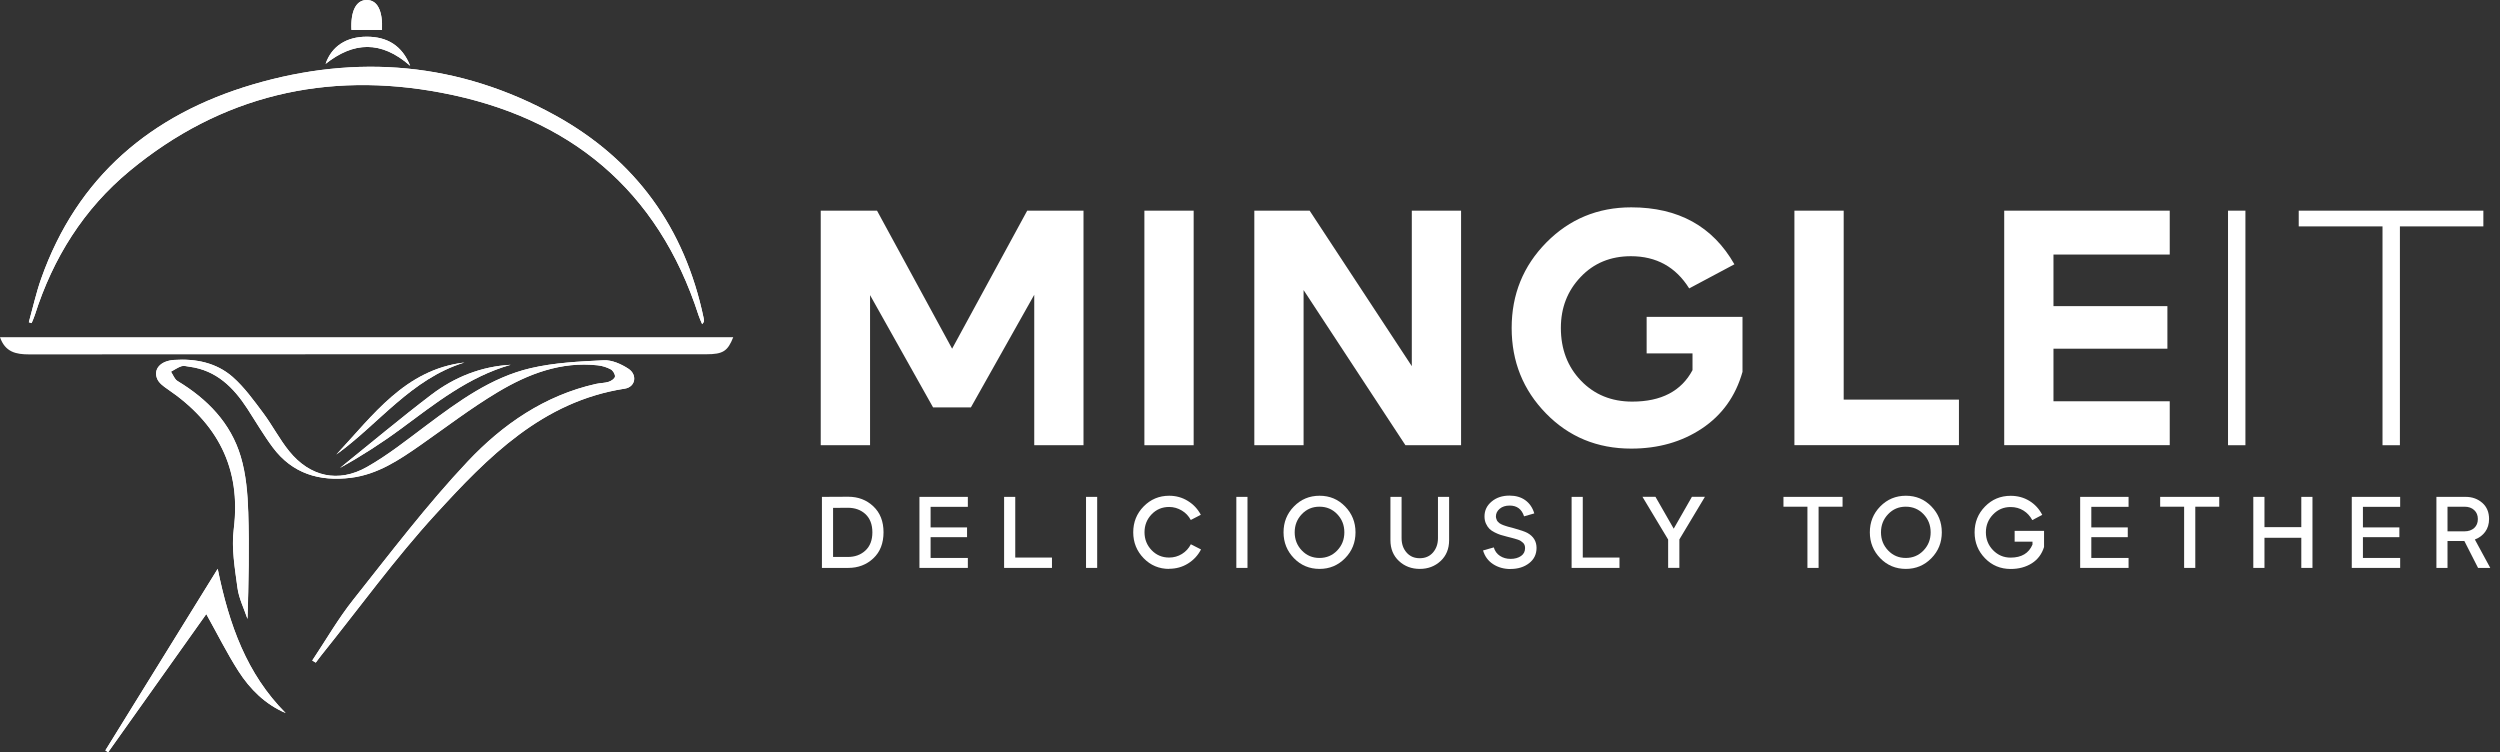 <svg width="226" height="68" viewBox="0 0 226 68" fill="none" xmlns="http://www.w3.org/2000/svg">
<rect x="0" y="0" width="226" height="68" fill="#333333" stroke="none"/>
<path d="M74.194 40.248V19.044H79.283L86.071 31.522L92.859 19.044H97.949V40.248H93.496V26.648L87.77 36.827H84.349L78.653 26.678V40.248H74.2H74.194Z" fill="white"/>
<path d="M103.453 40.248V19.044H107.906V40.248H103.453Z" fill="white"/>
<path d="M113.391 40.248V19.044H118.391L127.627 33.1V19.044H132.081V40.248H127.051L117.844 26.222V40.248H113.391Z" fill="white"/>
<path d="M148.862 28.646H157.522V33.616C156.898 35.819 155.674 37.523 153.855 38.736C152.037 39.948 149.906 40.554 147.463 40.554C144.391 40.554 141.822 39.492 139.757 37.373C137.687 35.255 136.654 32.68 136.654 29.649C136.654 26.618 137.699 24.043 139.787 21.925C141.876 19.806 144.439 18.744 147.463 18.744C151.725 18.744 154.834 20.46 156.79 23.893L152.703 26.072C151.491 24.133 149.732 23.161 147.433 23.161C145.597 23.161 144.078 23.785 142.89 25.04C141.696 26.294 141.102 27.824 141.102 29.643C141.102 31.563 141.708 33.154 142.92 34.414C144.132 35.675 145.675 36.305 147.553 36.305C150.176 36.305 151.995 35.356 153.003 33.46V31.948H148.856V28.646H148.862Z" fill="white"/>
<path d="M162.215 40.248V19.044H166.669V36.125H177.088V40.242H162.215V40.248Z" fill="white"/>
<path d="M181.181 40.248V19.044H196.144V23.011H185.634V27.674H195.933V31.522H185.634V36.275H196.144V40.242H181.181V40.248Z" fill="white"/>
<path d="M201.413 40.248V19.044H202.986V40.248H201.413Z" fill="white"/>
<path d="M215.379 40.248V20.466H207.805V19.044H224.496V20.466H216.951V40.248H215.379Z" fill="white"/>
<path d="M74.302 51.339V44.917L76.678 44.905C77.579 44.905 78.335 45.193 78.947 45.77C79.559 46.346 79.871 47.126 79.871 48.116C79.871 49.106 79.565 49.899 78.947 50.475C78.335 51.051 77.573 51.339 76.678 51.339H74.302ZM75.31 50.349H76.642C77.285 50.349 77.813 50.157 78.233 49.767C78.653 49.377 78.863 48.83 78.863 48.122C78.863 47.414 78.653 46.868 78.239 46.478C77.825 46.094 77.291 45.902 76.642 45.902L75.31 45.914V50.355V50.349Z" fill="white"/>
<path d="M83.118 51.339V44.917H87.493V45.818H84.126V47.678H87.421V48.56H84.126V50.439H87.493V51.339H83.118Z" fill="white"/>
<path d="M90.771 51.339V44.917H91.779V50.403H95.098V51.339H90.765H90.771Z" fill="white"/>
<path d="M98.177 51.339V44.917H99.185V51.339H98.177Z" fill="white"/>
<path d="M105.691 51.429C104.779 51.429 104.01 51.105 103.386 50.463C102.762 49.82 102.444 49.04 102.444 48.122C102.444 47.204 102.756 46.423 103.386 45.781C104.016 45.139 104.785 44.815 105.691 44.815C106.309 44.815 106.873 44.971 107.377 45.283C107.887 45.595 108.278 46.015 108.554 46.537L107.647 47.006C107.455 46.651 107.191 46.363 106.837 46.153C106.483 45.943 106.105 45.829 105.691 45.829C105.061 45.829 104.532 46.051 104.106 46.495C103.68 46.94 103.464 47.48 103.464 48.116C103.464 48.752 103.68 49.292 104.106 49.736C104.532 50.181 105.061 50.403 105.691 50.403C106.111 50.403 106.501 50.294 106.849 50.078C107.197 49.862 107.467 49.568 107.653 49.202L108.572 49.67C108.296 50.205 107.905 50.625 107.395 50.943C106.885 51.261 106.315 51.417 105.691 51.417V51.429Z" fill="white"/>
<path d="M111.765 51.339V44.917H112.773V51.339H111.765Z" fill="white"/>
<path d="M119.291 51.429C118.372 51.429 117.598 51.105 116.974 50.463C116.35 49.82 116.032 49.04 116.032 48.122C116.032 47.204 116.344 46.423 116.974 45.781C117.604 45.139 118.372 44.815 119.291 44.815C120.209 44.815 120.971 45.139 121.595 45.781C122.22 46.423 122.538 47.204 122.538 48.122C122.538 49.04 122.226 49.82 121.595 50.463C120.965 51.105 120.197 51.429 119.291 51.429ZM119.279 50.439C119.915 50.439 120.449 50.217 120.881 49.766C121.313 49.316 121.529 48.77 121.529 48.122C121.529 47.474 121.313 46.928 120.881 46.477C120.449 46.027 119.915 45.805 119.279 45.805C118.642 45.805 118.12 46.027 117.688 46.477C117.256 46.928 117.04 47.474 117.04 48.122C117.04 48.77 117.256 49.316 117.688 49.766C118.12 50.217 118.649 50.439 119.279 50.439Z" fill="white"/>
<path d="M130.232 50.715C129.722 51.189 129.092 51.429 128.348 51.429C127.603 51.429 126.973 51.189 126.463 50.715C125.953 50.235 125.695 49.611 125.695 48.837V44.917H126.703V48.651C126.703 49.173 126.853 49.605 127.153 49.947C127.453 50.295 127.849 50.463 128.348 50.463C128.846 50.463 129.242 50.289 129.542 49.947C129.842 49.599 129.992 49.167 129.992 48.651V44.917H131V48.837C131 49.611 130.742 50.241 130.232 50.715Z" fill="white"/>
<path d="M136.558 51.441C135.951 51.441 135.423 51.291 134.973 50.997C134.523 50.703 134.223 50.289 134.067 49.761L135.039 49.485C135.135 49.815 135.321 50.073 135.597 50.253C135.873 50.433 136.192 50.523 136.564 50.523C136.936 50.523 137.26 50.433 137.506 50.259C137.752 50.085 137.866 49.845 137.866 49.551C137.866 49.455 137.854 49.364 137.824 49.281C137.794 49.197 137.746 49.124 137.68 49.065C137.614 49.004 137.542 48.95 137.482 48.908C137.422 48.866 137.332 48.824 137.212 48.782C137.092 48.74 136.996 48.71 136.918 48.692C136.84 48.668 136.732 48.644 136.582 48.602C136.432 48.566 136.324 48.536 136.252 48.518C136.011 48.458 135.819 48.404 135.663 48.356C135.513 48.308 135.333 48.236 135.129 48.134C134.925 48.032 134.763 47.924 134.643 47.804C134.523 47.684 134.421 47.528 134.331 47.336C134.241 47.144 134.199 46.922 134.199 46.682C134.199 46.142 134.415 45.697 134.847 45.337C135.279 44.977 135.813 44.803 136.456 44.803C137.026 44.803 137.5 44.941 137.884 45.217C138.268 45.493 138.544 45.889 138.7 46.412L137.776 46.676C137.566 46.028 137.134 45.703 136.474 45.703C136.101 45.703 135.801 45.8 135.573 45.992C135.345 46.184 135.231 46.418 135.231 46.682C135.231 46.748 135.237 46.814 135.261 46.874C135.279 46.934 135.297 46.988 135.321 47.042C135.345 47.09 135.381 47.138 135.429 47.186C135.483 47.234 135.525 47.27 135.555 47.3C135.591 47.33 135.645 47.36 135.723 47.396C135.801 47.432 135.861 47.456 135.903 47.474C135.945 47.492 136.011 47.516 136.113 47.546C136.216 47.576 136.288 47.6 136.324 47.612C136.366 47.624 136.444 47.642 136.558 47.672C136.672 47.702 136.75 47.72 136.786 47.732C137.428 47.912 137.86 48.056 138.088 48.182C138.628 48.488 138.898 48.932 138.904 49.521C138.904 50.103 138.682 50.565 138.232 50.913C137.782 51.261 137.224 51.435 136.546 51.435L136.558 51.441Z" fill="white"/>
<path d="M142.073 51.339V44.917H143.082V50.403H146.401V51.339H142.067H142.073Z" fill="white"/>
<path d="M150.8 51.339V48.776L148.478 44.911H149.654L151.304 47.792L152.949 44.911H154.125L151.815 48.764V51.333H150.806L150.8 51.339Z" fill="white"/>
<path d="M163.392 51.339V45.806H161.225V44.917H166.567V45.806H164.4V51.339H163.392Z" fill="white"/>
<path d="M172.292 51.429C171.374 51.429 170.6 51.105 169.975 50.463C169.351 49.82 169.033 49.04 169.033 48.122C169.033 47.204 169.345 46.423 169.975 45.781C170.606 45.139 171.374 44.815 172.292 44.815C173.21 44.815 173.973 45.139 174.597 45.781C175.221 46.423 175.539 47.204 175.539 48.122C175.539 49.04 175.227 49.82 174.597 50.463C173.967 51.105 173.198 51.429 172.292 51.429ZM172.28 50.439C172.916 50.439 173.45 50.217 173.883 49.766C174.315 49.316 174.531 48.77 174.531 48.122C174.531 47.474 174.315 46.928 173.883 46.477C173.45 46.027 172.916 45.805 172.28 45.805C171.644 45.805 171.122 46.027 170.69 46.477C170.258 46.928 170.041 47.474 170.041 48.122C170.041 48.77 170.258 49.316 170.69 49.766C171.122 50.217 171.65 50.439 172.28 50.439Z" fill="white"/>
<path d="M182.123 47.99H184.782V49.449C184.584 50.085 184.218 50.577 183.683 50.919C183.143 51.261 182.507 51.435 181.763 51.435C180.845 51.435 180.07 51.111 179.446 50.469C178.822 49.827 178.504 49.047 178.504 48.128C178.504 47.21 178.816 46.43 179.446 45.788C180.076 45.145 180.845 44.821 181.763 44.821C182.399 44.821 182.963 44.977 183.461 45.283C183.959 45.59 184.344 46.01 184.62 46.544L183.719 47.018C183.521 46.652 183.257 46.364 182.921 46.154C182.585 45.944 182.195 45.836 181.757 45.836C181.133 45.836 180.605 46.058 180.172 46.508C179.74 46.958 179.524 47.492 179.524 48.122C179.524 48.752 179.74 49.293 180.172 49.737C180.605 50.181 181.133 50.409 181.757 50.409C182.747 50.409 183.407 50.013 183.737 49.227V48.968H182.123V47.984V47.99Z" fill="white"/>
<path d="M188.047 51.339V44.917H192.422V45.818H189.055V47.678H192.35V48.56H189.055V50.439H192.422V51.339H188.047Z" fill="white"/>
<path d="M197.445 51.339V45.806H195.279V44.917H200.62V45.806H198.454V51.339H197.445Z" fill="white"/>
<path d="M203.699 51.339V44.917H204.708V47.654H208.038V44.917H209.047V51.339H208.038V48.615H204.708V51.339H203.699Z" fill="white"/>
<path d="M212.6 51.339V44.917H216.975V45.818H213.608V47.678H216.903V48.56H213.608V50.439H216.975V51.339H212.6Z" fill="white"/>
<path d="M225.126 51.339H224.016L222.779 48.909H221.255V51.339H220.252V44.917H222.893C223.487 44.917 223.986 45.097 224.4 45.458C224.808 45.818 225.012 46.304 225.012 46.916C225.012 47.372 224.892 47.762 224.658 48.08C224.424 48.398 224.112 48.627 223.727 48.771L225.12 51.339H225.126ZM221.255 45.806V48.032H222.797C223.157 48.032 223.445 47.93 223.667 47.732C223.89 47.528 223.998 47.258 223.998 46.922C223.998 46.586 223.89 46.316 223.667 46.112C223.445 45.908 223.157 45.806 222.797 45.806H221.255Z" fill="white"/>
<path d="M28.232 59.718C28.334 59.778 28.436 59.838 28.538 59.898C28.7 59.682 28.863 59.454 29.03 59.244C32.464 54.971 35.686 50.511 39.377 46.478C44.095 41.323 49.022 36.281 56.477 35.129C57.443 34.979 57.635 33.874 56.795 33.328C56.152 32.908 55.306 32.53 54.574 32.566C52.353 32.674 50.097 32.782 47.948 33.286C44.383 34.127 41.448 36.275 38.555 38.442C36.797 39.756 35.062 41.142 33.16 42.217C30.573 43.681 28.01 43.093 26.138 40.788C25.261 39.708 24.619 38.448 23.785 37.331C22.933 36.197 22.087 35.009 21.03 34.078C19.554 32.782 17.675 32.404 15.731 32.536C14.494 32.62 13.84 33.37 14.206 34.246C14.362 34.619 14.77 34.919 15.13 35.165C19.626 38.22 21.822 42.283 21.126 47.84C20.91 49.569 21.228 51.382 21.462 53.134C21.588 54.094 22.056 55.013 22.369 55.949C22.465 52.69 22.537 49.491 22.435 46.304C22.381 44.618 22.236 42.877 21.756 41.269C20.85 38.226 18.732 36.065 16.037 34.439C15.767 34.276 15.641 33.886 15.449 33.598C15.767 33.43 16.067 33.208 16.403 33.1C16.619 33.034 16.883 33.118 17.123 33.148C19.56 33.472 21.102 35.015 22.363 36.953C23.125 38.124 23.827 39.336 24.661 40.452C26.426 42.811 28.869 43.543 31.707 43.189C34.12 42.889 36.065 41.587 37.991 40.242C40.308 38.622 42.564 36.893 44.983 35.447C47.732 33.802 50.703 32.656 54.028 33.022C54.43 33.064 54.85 33.196 55.21 33.388C55.408 33.496 55.618 33.844 55.588 34.048C55.564 34.234 55.24 34.445 55.006 34.517C54.646 34.631 54.244 34.619 53.872 34.703C49.226 35.741 45.427 38.37 42.282 41.707C38.579 45.632 35.302 49.965 31.935 54.202C30.561 55.931 29.451 57.869 28.22 59.712L28.232 59.718Z" fill="white"/>
<path d="M19.68 51.423C16.193 57.065 12.862 62.449 9.525 67.838L9.777 68C12.736 63.829 15.701 59.658 18.648 55.511C19.644 57.293 20.508 59.04 21.552 60.666C22.603 62.304 23.977 63.667 25.82 64.459C22.303 60.924 20.712 56.483 19.68 51.423Z" fill="white"/>
<path d="M46.184 32.974C43.501 33.118 41.082 34.091 38.976 35.693C36.173 37.824 33.478 40.092 30.735 42.301C32.626 41.245 34.462 40.074 36.209 38.784C39.324 36.491 42.343 34.055 46.184 32.968V32.974Z" fill="white"/>
<path d="M30.405 41.088C34.252 38.316 37.175 34.24 41.983 32.77C36.611 33.418 33.724 37.547 30.405 41.088Z" fill="white"/>
<path d="M28.233 59.718C29.463 57.875 30.573 55.937 31.948 54.208C35.309 49.971 38.592 45.644 42.295 41.713C45.44 38.382 49.239 35.753 53.884 34.709C54.256 34.624 54.658 34.636 55.018 34.523C55.252 34.45 55.57 34.24 55.6 34.054C55.63 33.85 55.426 33.502 55.222 33.394C54.868 33.202 54.448 33.07 54.04 33.028C50.715 32.662 47.744 33.808 44.995 35.453C42.577 36.899 40.32 38.628 38.003 40.248C36.077 41.593 34.132 42.895 31.72 43.195C28.881 43.543 26.438 42.817 24.673 40.458C23.839 39.342 23.137 38.13 22.375 36.959C21.114 35.021 19.566 33.478 17.135 33.154C16.895 33.124 16.625 33.04 16.415 33.106C16.079 33.214 15.779 33.43 15.461 33.604C15.653 33.892 15.785 34.282 16.049 34.444C18.744 36.071 20.862 38.232 21.769 41.274C22.249 42.877 22.393 44.623 22.447 46.31C22.549 49.503 22.477 52.696 22.381 55.955C22.069 55.018 21.601 54.1 21.474 53.14C21.24 51.387 20.922 49.569 21.138 47.846C21.835 42.289 19.638 38.219 15.143 35.171C14.789 34.931 14.374 34.624 14.218 34.252C13.852 33.376 14.507 32.632 15.743 32.542C17.687 32.41 19.566 32.788 21.042 34.084C22.099 35.015 22.945 36.197 23.797 37.337C24.631 38.454 25.274 39.714 26.15 40.794C28.022 43.099 30.585 43.687 33.172 42.223C35.075 41.148 36.809 39.762 38.568 38.448C41.46 36.287 44.395 34.132 47.96 33.292C50.109 32.788 52.365 32.68 54.586 32.572C55.318 32.536 56.165 32.914 56.807 33.334C57.647 33.88 57.455 34.985 56.489 35.135C49.029 36.287 44.101 41.328 39.39 46.484C35.699 50.517 32.476 54.976 29.043 59.25C28.869 59.466 28.713 59.688 28.551 59.904C28.448 59.844 28.346 59.784 28.244 59.724L28.233 59.718Z" fill="white"/>
<path d="M19.68 51.423C20.712 56.483 22.303 60.924 25.82 64.459C23.977 63.667 22.603 62.31 21.552 60.666C20.508 59.034 19.644 57.293 18.648 55.511C15.701 59.664 12.742 63.829 9.777 68L9.525 67.838C12.856 62.449 16.187 57.065 19.68 51.423Z" fill="white"/>
<path d="M46.184 32.974C42.343 34.06 39.324 36.497 36.209 38.79C34.462 40.08 32.626 41.251 30.735 42.307C33.478 40.098 36.179 37.83 38.976 35.699C41.082 34.096 43.495 33.124 46.184 32.98V32.974Z" fill="white"/>
<path d="M30.405 41.088C33.724 37.547 36.611 33.418 41.983 32.77C37.175 34.24 34.252 38.316 30.405 41.088Z" fill="white"/>
<path d="M2.605 29.133C2.689 29.157 2.773 29.181 2.857 29.211C2.959 28.965 3.073 28.725 3.151 28.473C4.79 23.329 7.562 18.9 11.728 15.449C19.974 8.625 29.523 6.41 39.906 8.385C51.453 10.575 59.477 17.123 63.157 28.527C63.235 28.773 63.355 29.007 63.475 29.307C63.577 29.157 63.631 29.109 63.637 29.061C63.643 28.959 63.631 28.851 63.607 28.749C61.908 20.622 57.467 14.453 50.211 10.443C41.52 5.642 32.284 4.856 22.837 7.646C13.672 10.353 6.98 15.977 3.721 25.196C3.265 26.48 2.971 27.824 2.605 29.139V29.133Z" fill="white"/>
<path d="M29.433 5.774C31.947 3.781 34.444 3.631 37.079 5.948C36.353 4.129 35.008 3.313 33.142 3.319C31.353 3.319 29.991 4.153 29.433 5.774Z" fill="white"/>
<path d="M31.773 2.707H34.534C34.606 0.972 34.12 0.006 33.16 2.66432e-05C32.199 -0.006 31.683 1.002 31.773 2.707Z" fill="white"/>
<path d="M2.605 29.132C2.971 27.818 3.265 26.474 3.721 25.189C6.98 15.971 13.672 10.347 22.837 7.64C32.284 4.849 41.52 5.636 50.211 10.437C57.467 14.446 61.908 20.622 63.607 28.742C63.631 28.844 63.643 28.952 63.637 29.054C63.637 29.108 63.577 29.156 63.475 29.3C63.349 29 63.235 28.766 63.157 28.52C59.477 17.117 51.453 10.569 39.906 8.378C29.523 6.41 19.974 8.618 11.728 15.442C7.562 18.887 4.79 23.323 3.151 28.466C3.073 28.718 2.953 28.958 2.857 29.204C2.773 29.18 2.689 29.156 2.605 29.126V29.132Z" fill="white"/>
<path d="M66.283 30.489C65.785 31.749 65.353 32.025 63.859 32.025C55.642 32.025 47.432 32.025 39.215 32.025C27.02 32.025 14.818 32.025 2.623 32.037C1.446 32.037 0.468 31.833 0 30.483H66.283V30.489Z" fill="white"/>
<path d="M29.433 5.774C29.985 4.153 31.347 3.325 33.142 3.319C35.008 3.319 36.353 4.129 37.079 5.948C34.444 3.631 31.947 3.781 29.433 5.774Z" fill="white"/>
<path d="M31.773 2.707C31.683 1.002 32.199 -0.006 33.16 2.66432e-05C34.12 0.006 34.606 0.972 34.534 2.707H31.773Z" fill="white"/>
</svg>
